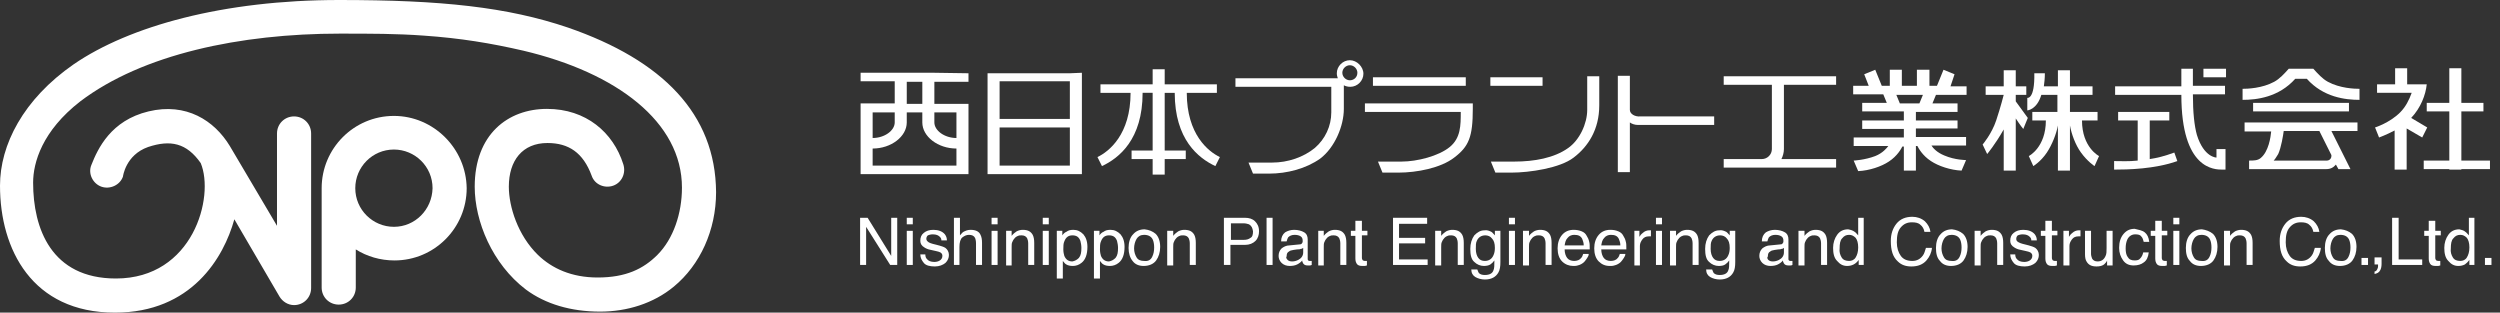 <?xml version="1.0" encoding="utf-8"?>
<!-- Generator: Adobe Illustrator 26.0.1, SVG Export Plug-In . SVG Version: 6.00 Build 0)  -->
<svg version="1.0" id="レイヤー_1" xmlns="http://www.w3.org/2000/svg" xmlns:xlink="http://www.w3.org/1999/xlink" x="0px"
	 y="0px" viewBox="0 0 498.2 62.3" enable-background="new 0 0 498.2 62.3" xml:space="preserve">
<rect x="0" y="0" width="498.2" height="62.3" fill="#333333" stroke="none"/>
<path fill="#FFFFFF" d="M113.2,5.5C101.1,1.4,88,0,67.6,0C44.5,0,25.8,5.2,14.7,12.8C4.6,19.8,0,28.9,0,37
	c0,12.7,6.4,25.3,22.9,25.3c15.3,0,21.7-11,23.8-18.6l9,15.4l0,0c0.6,1,1.7,1.7,2.9,1.7c1.9,0,3.4-1.5,3.4-3.4V26.6
	c0-1.9-1.5-3.4-3.4-3.4c-1.9,0-3.4,1.5-3.4,3.4v0V45l-9.4-15.9c-3.1-5.1-8.7-8.7-16.2-6.9c-7.5,1.8-10.1,7.4-11.4,10.7
	c-0.7,1.7,0.3,3.7,2,4.3c1.7,0.6,3.7-0.3,4.3-2c0,0,0.5-4.3,5-5.9c4.5-1.5,7.7-0.8,10.5,3.2c2.8,6.7-1.5,23-16.9,23
	c-12.9,0-16.5-10-16.5-19.1c0-4,1.8-10.3,9.4-16.2C28.4,10.8,47.9,6.7,67.7,6.7c6.3,0,11.3,0,16.8,0.4c7.2,0.5,13.3,1.5,19.8,3
	c18.6,4.4,31.6,14.2,31.6,27.3c0,5.1-1.7,10.2-4.9,13.4c-2.8,2.8-6.3,4.5-11.9,4.5c-5.2,0-9.1-1.8-11.9-4.5c-4-3.9-5.8-9.6-5.8-13.6
	c0-5.2,2.7-8.7,7.7-8.7c4.2,0,7.1,1.9,8.8,6.5c0.6,1.8,2.6,2.6,4.3,2c1.7-0.6,2.6-2.5,2-4.3c-2-6.3-7.4-11-15.2-11
	c-7.8,0-14.4,5.1-14.4,15.5c0,6.9,3.5,15.4,10.2,20.5c3.9,2.9,9,4.4,14.8,4.4c5.3,0,10.6-1.6,14.7-5c5.2-4.3,8.4-11.2,8.4-18.8
	C142.6,22.7,132,12,113.2,5.5"/>
<path fill="#FFFFFF" d="M78.5,23.1c-8,0-14.4,6.5-14.4,14.4v19.8c0,1.9,1.5,3.4,3.4,3.4c1.9,0,3.4-1.5,3.4-3.4v-7.6
	c2.2,1.4,4.9,2.2,7.7,2.2c8,0,14.4-6.5,14.4-14.4C92.9,29.6,86.4,23.1,78.5,23.1 M78.5,45.2c-4.2,0-7.7-3.4-7.7-7.7
	c0-4.2,3.4-7.7,7.7-7.7c4.2,0,7.7,3.4,7.7,7.7C86.1,41.8,82.7,45.2,78.5,45.2"/>
<polygon fill="#FFFFFF" points="171.4,43.4 172.9,43.4 177.6,51 177.6,43.4 178.8,43.4 178.8,52.8 177.4,52.8 172.6,45.2 
	172.6,52.8 171.4,52.8 "/>
<path fill="#FFFFFF" d="M180.7,43.4h1.2v1.3h-1.2V43.4z M180.7,46h1.2v6.8h-1.2V46z"/>
<path fill="#FFFFFF" d="M184.4,50.7c0,0.4,0.1,0.7,0.3,0.9c0.3,0.4,0.8,0.6,1.5,0.6c0.4,0,0.8-0.1,1.1-0.3c0.3-0.2,0.5-0.5,0.5-0.9
	c0-0.3-0.1-0.5-0.4-0.7c-0.2-0.1-0.5-0.2-1-0.3l-0.9-0.2c-0.6-0.1-1-0.3-1.3-0.5c-0.5-0.3-0.8-0.7-0.8-1.3c0-0.7,0.2-1.2,0.7-1.6
	c0.5-0.4,1.1-0.6,1.9-0.6c1,0,1.8,0.3,2.3,0.9c0.3,0.4,0.4,0.8,0.4,1.2h-1.1c0-0.3-0.1-0.5-0.3-0.7c-0.3-0.3-0.7-0.5-1.4-0.5
	c-0.4,0-0.8,0.1-1,0.2c-0.2,0.2-0.3,0.4-0.3,0.7c0,0.3,0.2,0.5,0.5,0.7c0.2,0.1,0.4,0.2,0.8,0.3l0.8,0.2c0.8,0.2,1.4,0.4,1.7,0.6
	c0.4,0.3,0.7,0.8,0.7,1.4c0,0.6-0.2,1.1-0.7,1.6c-0.5,0.4-1.2,0.7-2.1,0.7c-1,0-1.8-0.2-2.2-0.7c-0.4-0.5-0.7-1-0.7-1.7H184.4z"/>
<path fill="#FFFFFF" d="M190.2,43.4h1.1v3.5c0.3-0.3,0.5-0.6,0.7-0.7c0.4-0.2,0.8-0.4,1.4-0.4c1,0,1.7,0.3,2,1
	c0.2,0.4,0.3,0.9,0.3,1.6v4.4h-1.2v-4.3c0-0.5-0.1-0.9-0.2-1.1c-0.2-0.4-0.6-0.6-1.2-0.6c-0.5,0-0.9,0.2-1.3,0.5
	c-0.4,0.3-0.6,1-0.6,1.9v3.6h-1.1V43.4z"/>
<path fill="#FFFFFF" d="M197.6,43.4h1.2v1.3h-1.2V43.4z M197.6,46h1.2v6.8h-1.2V46z"/>
<path fill="#FFFFFF" d="M200.5,46h1.1v1c0.3-0.4,0.7-0.7,1-0.9c0.4-0.2,0.8-0.3,1.2-0.3c1,0,1.6,0.3,2,1c0.2,0.4,0.3,0.9,0.3,1.6
	v4.4h-1.2v-4.3c0-0.4-0.1-0.8-0.2-1c-0.2-0.4-0.6-0.6-1.1-0.6c-0.3,0-0.5,0-0.7,0.1c-0.3,0.1-0.6,0.3-0.8,0.6
	c-0.2,0.2-0.3,0.5-0.4,0.7c-0.1,0.2-0.1,0.6-0.1,1v3.6h-1.1V46z"/>
<path fill="#FFFFFF" d="M207.8,43.4h1.2v1.3h-1.2V43.4z M207.8,46h1.2v6.8h-1.2V46z"/>
<path fill="#FFFFFF" d="M210.6,46h1.1v0.9c0.2-0.3,0.5-0.6,0.8-0.7c0.4-0.3,0.8-0.4,1.4-0.4c0.8,0,1.4,0.3,2,0.9
	c0.5,0.6,0.8,1.4,0.8,2.5c0,1.5-0.4,2.6-1.2,3.2c-0.5,0.4-1.1,0.6-1.7,0.6c-0.5,0-1-0.1-1.3-0.3c-0.2-0.1-0.4-0.3-0.7-0.7v3.5h-1.2
	V46z M215,51.4c0.4-0.5,0.5-1.1,0.5-2c0-0.5-0.1-1-0.2-1.4c-0.3-0.8-0.8-1.1-1.6-1.1c-0.8,0-1.3,0.4-1.6,1.2c-0.2,0.4-0.2,1-0.2,1.6
	c0,0.5,0.1,1,0.2,1.3c0.3,0.7,0.8,1.1,1.6,1.1C214.2,52,214.6,51.8,215,51.4"/>
<path fill="#FFFFFF" d="M218,46h1.1v0.9c0.2-0.3,0.5-0.6,0.8-0.7c0.4-0.3,0.8-0.4,1.4-0.4c0.8,0,1.4,0.3,2,0.9
	c0.5,0.6,0.8,1.4,0.8,2.5c0,1.5-0.4,2.6-1.2,3.2c-0.5,0.4-1.1,0.6-1.7,0.6c-0.5,0-1-0.1-1.3-0.3c-0.2-0.1-0.4-0.3-0.7-0.7v3.5H218
	V46z M222.3,51.4c0.4-0.5,0.5-1.1,0.5-2c0-0.5-0.1-1-0.2-1.4c-0.3-0.8-0.8-1.1-1.6-1.1c-0.8,0-1.3,0.4-1.6,1.2
	c-0.2,0.4-0.2,1-0.2,1.6c0,0.5,0.1,1,0.2,1.3c0.3,0.7,0.8,1.1,1.6,1.1C221.5,52,221.9,51.8,222.3,51.4"/>
<path fill="#FFFFFF" d="M230.3,46.6c0.6,0.6,0.9,1.5,0.9,2.6c0,1.1-0.3,2-0.8,2.7c-0.5,0.7-1.4,1.1-2.5,1.1c-0.9,0-1.7-0.3-2.2-1
	c-0.5-0.6-0.8-1.5-0.8-2.6c0-1.1,0.3-2.1,0.9-2.7c0.6-0.7,1.4-1,2.3-1C229,45.8,229.7,46.1,230.3,46.6 M229.6,51.2
	c0.3-0.6,0.4-1.2,0.4-1.9c0-0.6-0.1-1.2-0.3-1.6c-0.3-0.6-0.9-0.9-1.7-0.9c-0.7,0-1.2,0.3-1.5,0.8c-0.3,0.5-0.5,1.2-0.5,1.9
	c0,0.7,0.2,1.3,0.5,1.8c0.3,0.5,0.8,0.7,1.5,0.7C228.8,52.1,229.3,51.8,229.6,51.2"/>
<path fill="#FFFFFF" d="M232.7,46h1.1v1c0.3-0.4,0.7-0.7,1-0.9c0.4-0.2,0.8-0.3,1.2-0.3c1,0,1.6,0.3,2,1c0.2,0.4,0.3,0.9,0.3,1.6
	v4.4h-1.2v-4.3c0-0.4-0.1-0.8-0.2-1c-0.2-0.4-0.6-0.6-1.1-0.6c-0.3,0-0.5,0-0.7,0.1c-0.3,0.1-0.6,0.3-0.8,0.6
	c-0.2,0.2-0.3,0.5-0.4,0.7c-0.1,0.2-0.1,0.6-0.1,1v3.6h-1.2V46z"/>
<path fill="#FFFFFF" d="M243.9,43.4h4.2c0.8,0,1.5,0.2,2,0.7c0.5,0.5,0.8,1.1,0.8,2c0,0.7-0.2,1.4-0.7,1.9c-0.5,0.5-1.2,0.8-2.1,0.8
	h-2.9v4h-1.3V43.4z M248.9,44.7c-0.3-0.1-0.7-0.2-1.1-0.2h-2.5v3.3h2.5c0.6,0,1-0.1,1.4-0.4c0.4-0.2,0.5-0.7,0.5-1.3
	C249.6,45.4,249.4,45,248.9,44.7"/>
<rect x="252.4" y="43.4" fill="#FFFFFF" width="1.2" height="9.4"/>
<path fill="#FFFFFF" d="M259,48.7c0.3,0,0.4-0.1,0.5-0.3c0.1-0.1,0.1-0.2,0.1-0.4c0-0.4-0.1-0.7-0.4-0.9c-0.3-0.2-0.7-0.3-1.2-0.3
	c-0.6,0-1,0.2-1.3,0.5c-0.1,0.2-0.2,0.4-0.3,0.8h-1.1c0-0.8,0.3-1.4,0.8-1.8c0.5-0.3,1.1-0.5,1.8-0.5c0.8,0,1.5,0.2,2,0.5
	c0.5,0.3,0.7,0.8,0.7,1.4v3.9c0,0.1,0,0.2,0.1,0.3c0.1,0.1,0.2,0.1,0.3,0.1c0,0,0.1,0,0.2,0c0.1,0,0.1,0,0.2,0v0.8
	c-0.2,0.1-0.3,0.1-0.4,0.1c-0.1,0-0.2,0-0.4,0c-0.4,0-0.7-0.1-0.9-0.4c-0.1-0.2-0.2-0.4-0.2-0.6c-0.2,0.3-0.6,0.6-1,0.8
	c-0.4,0.2-0.9,0.3-1.5,0.3c-0.6,0-1.2-0.2-1.6-0.6c-0.4-0.4-0.6-0.9-0.6-1.4c0-0.6,0.2-1.1,0.6-1.5c0.4-0.3,0.9-0.6,1.6-0.6
	L259,48.7z M256.6,51.8c0.2,0.2,0.5,0.3,0.9,0.3c0.4,0,0.8-0.1,1.2-0.3c0.6-0.3,1-0.8,1-1.5v-0.9c-0.1,0.1-0.3,0.2-0.5,0.2
	c-0.2,0.1-0.4,0.1-0.7,0.1l-0.7,0.1c-0.4,0.1-0.7,0.1-0.9,0.3c-0.4,0.2-0.5,0.5-0.5,1C256.2,51.3,256.4,51.6,256.6,51.8"/>
<path fill="#FFFFFF" d="M262.7,46h1.1v1c0.3-0.4,0.7-0.7,1-0.9c0.4-0.2,0.8-0.3,1.2-0.3c1,0,1.6,0.3,2,1c0.2,0.4,0.3,0.9,0.3,1.6
	v4.4h-1.2v-4.3c0-0.4-0.1-0.8-0.2-1c-0.2-0.4-0.6-0.6-1.1-0.6c-0.3,0-0.5,0-0.7,0.1c-0.3,0.1-0.6,0.3-0.8,0.6
	c-0.2,0.2-0.3,0.5-0.4,0.7c-0.1,0.2-0.1,0.6-0.1,1v3.6h-1.1V46z"/>
<path fill="#FFFFFF" d="M270.2,44h1.2V46h1.1v0.9h-1.1v4.5c0,0.2,0.1,0.4,0.2,0.5c0.1,0,0.2,0.1,0.4,0.1c0.1,0,0.1,0,0.2,0
	c0.1,0,0.1,0,0.2,0v0.9c-0.1,0-0.3,0.1-0.4,0.1c-0.1,0-0.3,0-0.5,0c-0.5,0-0.9-0.1-1.1-0.4c-0.2-0.3-0.3-0.6-0.3-1.1v-4.5h-0.9V46
	h0.9V44z"/>
<polygon fill="#FFFFFF" points="277.6,43.4 284.4,43.4 284.4,44.6 278.8,44.6 278.8,47.4 284,47.4 284,48.5 278.8,48.5 278.8,51.7 
	284.5,51.7 284.5,52.8 277.6,52.8 "/>
<path fill="#FFFFFF" d="M286.1,46h1.1v1c0.3-0.4,0.7-0.7,1-0.9c0.4-0.2,0.8-0.3,1.2-0.3c1,0,1.6,0.3,2,1c0.2,0.4,0.3,0.9,0.3,1.6
	v4.4h-1.2v-4.3c0-0.4-0.1-0.8-0.2-1c-0.2-0.4-0.6-0.6-1.1-0.6c-0.3,0-0.5,0-0.7,0.1c-0.3,0.1-0.6,0.3-0.8,0.6
	c-0.2,0.2-0.3,0.5-0.4,0.7c-0.1,0.2-0.1,0.6-0.1,1v3.6h-1.2V46z"/>
<path fill="#FFFFFF" d="M297.2,46.2c0.2,0.1,0.4,0.4,0.7,0.7V46h1.1v6.2c0,0.9-0.1,1.6-0.4,2.1c-0.5,0.9-1.4,1.4-2.7,1.4
	c-0.7,0-1.4-0.2-1.9-0.5c-0.5-0.3-0.8-0.8-0.8-1.5h1.2c0.1,0.3,0.2,0.5,0.3,0.7c0.3,0.3,0.7,0.4,1.2,0.4c0.9,0,1.5-0.3,1.7-0.9
	c0.2-0.4,0.2-1,0.2-2c-0.2,0.3-0.5,0.6-0.8,0.8c-0.3,0.2-0.8,0.3-1.3,0.3c-0.7,0-1.4-0.3-1.9-0.8c-0.6-0.5-0.8-1.4-0.8-2.6
	c0-1.1,0.3-2,0.8-2.7c0.6-0.6,1.2-1,2-1C296.3,45.8,296.8,46,297.2,46.2 M297.3,47.5c-0.3-0.4-0.8-0.6-1.3-0.6
	c-0.8,0-1.4,0.4-1.7,1.1c-0.2,0.4-0.2,0.9-0.2,1.6c0,0.8,0.2,1.4,0.5,1.8c0.3,0.4,0.7,0.6,1.3,0.6c0.8,0,1.4-0.4,1.7-1.1
	c0.2-0.4,0.3-0.9,0.3-1.5C297.9,48.5,297.7,47.9,297.3,47.5"/>
<path fill="#FFFFFF" d="M300.7,43.4h1.2v1.3h-1.2V43.4z M300.7,46h1.2v6.8h-1.2V46z"/>
<path fill="#FFFFFF" d="M303.6,46h1.1v1c0.3-0.4,0.7-0.7,1-0.9c0.4-0.2,0.8-0.3,1.2-0.3c1,0,1.6,0.3,2,1c0.2,0.4,0.3,0.9,0.3,1.6
	v4.4H308v-4.3c0-0.4-0.1-0.8-0.2-1c-0.2-0.4-0.6-0.6-1.1-0.6c-0.3,0-0.5,0-0.7,0.1c-0.3,0.1-0.6,0.3-0.8,0.6
	c-0.2,0.2-0.3,0.5-0.4,0.7c-0.1,0.2-0.1,0.6-0.1,1v3.6h-1.2V46z"/>
<path fill="#FFFFFF" d="M315.2,46.1c0.5,0.2,0.8,0.5,1,0.9c0.2,0.3,0.4,0.7,0.5,1.2c0.1,0.3,0.1,0.8,0.1,1.5h-5
	c0,0.7,0.2,1.3,0.5,1.7c0.3,0.4,0.8,0.6,1.4,0.6c0.6,0,1.1-0.2,1.4-0.6c0.2-0.2,0.3-0.5,0.4-0.8h1.1c0,0.3-0.1,0.5-0.3,0.8
	c-0.2,0.3-0.4,0.6-0.6,0.8c-0.3,0.3-0.8,0.6-1.3,0.7c-0.3,0.1-0.6,0.1-0.9,0.1c-0.8,0-1.6-0.3-2.2-0.9c-0.6-0.6-0.9-1.5-0.9-2.6
	c0-1.1,0.3-2,0.9-2.7c0.6-0.7,1.4-1,2.3-1C314.2,45.8,314.7,45.9,315.2,46.1 M315.6,48.8c0-0.5-0.2-0.9-0.3-1.2
	c-0.3-0.6-0.8-0.8-1.6-0.8c-0.5,0-1,0.2-1.3,0.6c-0.4,0.4-0.5,0.9-0.6,1.5H315.6z"/>
<path fill="#FFFFFF" d="M322.5,46.1c0.5,0.2,0.8,0.5,1,0.9c0.2,0.3,0.4,0.7,0.5,1.2c0.1,0.3,0.1,0.8,0.1,1.5h-5
	c0,0.7,0.2,1.3,0.5,1.7c0.3,0.4,0.8,0.6,1.4,0.6c0.6,0,1.1-0.2,1.4-0.6c0.2-0.2,0.3-0.5,0.4-0.8h1.1c0,0.3-0.1,0.5-0.3,0.8
	c-0.2,0.3-0.4,0.6-0.6,0.8c-0.3,0.3-0.8,0.6-1.3,0.7c-0.3,0.1-0.6,0.1-0.9,0.1c-0.9,0-1.6-0.3-2.2-0.9c-0.6-0.6-0.9-1.5-0.9-2.6
	c0-1.1,0.3-2,0.9-2.7c0.6-0.7,1.4-1,2.3-1C321.6,45.8,322,45.9,322.5,46.1 M322.9,48.8c0-0.5-0.2-0.9-0.3-1.2
	c-0.3-0.6-0.8-0.8-1.6-0.8c-0.5,0-1,0.2-1.3,0.6c-0.4,0.4-0.5,0.9-0.6,1.5H322.9z"/>
<path fill="#FFFFFF" d="M325.6,46h1.1v1.2c0.1-0.2,0.3-0.5,0.7-0.8c0.3-0.3,0.8-0.5,1.2-0.5c0,0,0.1,0,0.1,0c0.1,0,0.1,0,0.3,0v1.2
	c-0.1,0-0.1,0-0.2,0c-0.1,0-0.1,0-0.2,0c-0.6,0-1,0.2-1.3,0.6c-0.3,0.4-0.5,0.8-0.5,1.3v3.9h-1.1V46z"/>
<path fill="#FFFFFF" d="M330,43.4h1.2v1.3H330V43.4z M330,46h1.2v6.8H330V46z"/>
<path fill="#FFFFFF" d="M332.9,46h1.1v1c0.3-0.4,0.7-0.7,1-0.9c0.4-0.2,0.8-0.3,1.2-0.3c1,0,1.6,0.3,2,1c0.2,0.4,0.3,0.9,0.3,1.6
	v4.4h-1.2v-4.3c0-0.4-0.1-0.8-0.2-1c-0.2-0.4-0.6-0.6-1.1-0.6c-0.3,0-0.5,0-0.7,0.1c-0.3,0.1-0.6,0.3-0.8,0.6
	c-0.2,0.2-0.3,0.5-0.4,0.7c-0.1,0.2-0.1,0.6-0.1,1v3.6h-1.2V46z"/>
<path fill="#FFFFFF" d="M344,46.2c0.2,0.1,0.4,0.4,0.7,0.7V46h1.1v6.2c0,0.9-0.1,1.6-0.4,2.1c-0.5,0.9-1.4,1.4-2.7,1.4
	c-0.7,0-1.4-0.2-1.9-0.5c-0.5-0.3-0.8-0.8-0.8-1.5h1.2c0.1,0.3,0.2,0.5,0.3,0.7c0.3,0.3,0.7,0.4,1.2,0.4c0.9,0,1.5-0.3,1.7-0.9
	c0.2-0.4,0.2-1,0.2-2c-0.2,0.3-0.5,0.6-0.8,0.8c-0.3,0.2-0.7,0.3-1.3,0.3c-0.7,0-1.4-0.3-1.9-0.8c-0.6-0.5-0.8-1.4-0.8-2.6
	c0-1.1,0.3-2,0.8-2.7c0.6-0.6,1.2-1,2-1C343.1,45.8,343.6,46,344,46.2 M344.1,47.5c-0.3-0.4-0.8-0.6-1.3-0.6c-0.8,0-1.4,0.4-1.7,1.1
	c-0.2,0.4-0.2,0.9-0.2,1.6c0,0.8,0.2,1.4,0.5,1.8c0.3,0.4,0.7,0.6,1.3,0.6c0.8,0,1.4-0.4,1.7-1.1c0.2-0.4,0.3-0.9,0.3-1.5
	C344.7,48.5,344.5,47.9,344.1,47.5"/>
<path fill="#FFFFFF" d="M354.8,48.7c0.3,0,0.4-0.1,0.5-0.3c0.1-0.1,0.1-0.2,0.1-0.4c0-0.4-0.1-0.7-0.4-0.9c-0.3-0.2-0.7-0.3-1.2-0.3
	c-0.6,0-1,0.2-1.3,0.5c-0.1,0.2-0.2,0.4-0.3,0.8h-1.1c0-0.8,0.3-1.4,0.8-1.8c0.5-0.3,1.1-0.5,1.8-0.5c0.8,0,1.5,0.2,2,0.5
	c0.5,0.3,0.7,0.8,0.7,1.4v3.9c0,0.1,0,0.2,0.1,0.3c0.1,0.1,0.2,0.1,0.3,0.1c0.1,0,0.1,0,0.2,0c0.1,0,0.1,0,0.2,0v0.8
	c-0.2,0.1-0.3,0.1-0.4,0.1c-0.1,0-0.2,0-0.4,0c-0.4,0-0.7-0.1-0.9-0.4c-0.1-0.2-0.2-0.4-0.2-0.6c-0.2,0.3-0.6,0.6-1,0.8
	c-0.4,0.2-0.9,0.3-1.5,0.3c-0.6,0-1.2-0.2-1.6-0.6c-0.4-0.4-0.6-0.9-0.6-1.4c0-0.6,0.2-1.1,0.6-1.5c0.4-0.3,0.9-0.6,1.6-0.6
	L354.8,48.7z M352.4,51.8c0.2,0.2,0.5,0.3,0.9,0.3c0.4,0,0.8-0.1,1.2-0.3c0.6-0.3,1-0.8,1-1.5v-0.9c-0.1,0.1-0.3,0.2-0.5,0.2
	c-0.2,0.1-0.4,0.1-0.6,0.1l-0.7,0.1c-0.4,0.1-0.7,0.1-0.9,0.3c-0.4,0.2-0.5,0.5-0.5,1C352.1,51.3,352.2,51.6,352.4,51.8"/>
<path fill="#FFFFFF" d="M358.5,46h1.1v1c0.3-0.4,0.7-0.7,1-0.9c0.4-0.2,0.8-0.3,1.2-0.3c1,0,1.6,0.3,2,1c0.2,0.4,0.3,0.9,0.3,1.6
	v4.4h-1.2v-4.3c0-0.4-0.1-0.8-0.2-1c-0.2-0.4-0.6-0.6-1.1-0.6c-0.3,0-0.5,0-0.7,0.1c-0.3,0.1-0.6,0.3-0.8,0.6
	c-0.2,0.2-0.3,0.5-0.4,0.7c-0.1,0.2-0.1,0.6-0.1,1v3.6h-1.2V46z"/>
<path fill="#FFFFFF" d="M369.6,46.2c0.2,0.1,0.4,0.4,0.7,0.7v-3.5h1.1v9.4h-1v-1c-0.3,0.4-0.6,0.7-1,0.9c-0.4,0.2-0.8,0.3-1.3,0.3
	c-0.8,0-1.4-0.3-2-1c-0.6-0.6-0.8-1.5-0.8-2.6c0-1,0.3-1.9,0.8-2.6c0.5-0.7,1.2-1.1,2.2-1.1C368.8,45.8,369.2,45.9,369.6,46.2
	 M367,51.3c0.3,0.5,0.8,0.7,1.5,0.7c0.5,0,1-0.2,1.3-0.7c0.3-0.5,0.5-1.1,0.5-2c0-0.9-0.2-1.5-0.5-1.9c-0.4-0.4-0.8-0.6-1.3-0.6
	c-0.6,0-1,0.2-1.4,0.7c-0.4,0.4-0.5,1.1-0.5,2C366.5,50.2,366.7,50.8,367,51.3"/>
<path fill="#FFFFFF" d="M383.6,44.1c0.6,0.6,1,1.3,1.1,2.1h-1.2c-0.1-0.6-0.4-1.1-0.8-1.4c-0.4-0.4-1-0.5-1.7-0.5
	c-0.9,0-1.6,0.3-2.2,1c-0.6,0.7-0.8,1.6-0.8,3c0,1.1,0.3,2,0.8,2.7c0.5,0.7,1.3,1,2.3,1c0.9,0,1.6-0.4,2.1-1.1
	c0.3-0.4,0.4-0.9,0.6-1.5h1.2c-0.1,1-0.5,1.8-1.1,2.5c-0.7,0.8-1.7,1.2-3,1.2c-1.1,0-2-0.3-2.7-1c-1-0.9-1.4-2.2-1.4-4.1
	c0-1.4,0.4-2.5,1.1-3.4c0.8-1,1.9-1.4,3.2-1.4C382,43.2,382.9,43.5,383.6,44.1"/>
<path fill="#FFFFFF" d="M391.2,46.6c0.6,0.6,0.9,1.5,0.9,2.6c0,1.1-0.3,2-0.8,2.7c-0.5,0.7-1.4,1.1-2.5,1.1c-0.9,0-1.7-0.3-2.2-1
	c-0.6-0.6-0.8-1.5-0.8-2.6c0-1.1,0.3-2.1,0.9-2.7c0.6-0.7,1.4-1,2.3-1C389.9,45.8,390.6,46.1,391.2,46.6 M390.5,51.2
	c0.3-0.6,0.4-1.2,0.4-1.9c0-0.6-0.1-1.2-0.3-1.6c-0.3-0.6-0.9-0.9-1.7-0.9c-0.7,0-1.2,0.3-1.5,0.8c-0.3,0.5-0.5,1.2-0.5,1.9
	c0,0.7,0.2,1.3,0.5,1.8c0.3,0.5,0.8,0.7,1.5,0.7C389.7,52.1,390.2,51.8,390.5,51.2"/>
<path fill="#FFFFFF" d="M393.6,46h1.1v1c0.3-0.4,0.7-0.7,1-0.9c0.4-0.2,0.8-0.3,1.2-0.3c1,0,1.6,0.3,2,1c0.2,0.4,0.3,0.9,0.3,1.6
	v4.4H398v-4.3c0-0.4-0.1-0.8-0.2-1c-0.2-0.4-0.6-0.6-1.1-0.6c-0.3,0-0.5,0-0.7,0.1c-0.3,0.1-0.6,0.3-0.8,0.6
	c-0.2,0.2-0.3,0.5-0.4,0.7c-0.1,0.2-0.1,0.6-0.1,1v3.6h-1.2V46z"/>
<path fill="#FFFFFF" d="M401.6,50.7c0,0.4,0.1,0.7,0.3,0.9c0.3,0.4,0.8,0.6,1.5,0.6c0.4,0,0.8-0.1,1.1-0.3c0.3-0.2,0.5-0.5,0.5-0.9
	c0-0.3-0.1-0.5-0.4-0.7c-0.2-0.1-0.5-0.2-1-0.3l-0.9-0.2c-0.6-0.1-1-0.3-1.3-0.5c-0.5-0.3-0.8-0.7-0.8-1.3c0-0.7,0.2-1.2,0.7-1.6
	c0.5-0.4,1.1-0.6,1.9-0.6c1,0,1.8,0.3,2.3,0.9c0.3,0.4,0.4,0.8,0.4,1.2h-1.1c0-0.3-0.1-0.5-0.3-0.7c-0.3-0.3-0.7-0.5-1.4-0.5
	c-0.4,0-0.8,0.1-1,0.2c-0.2,0.2-0.3,0.4-0.3,0.7c0,0.3,0.1,0.5,0.5,0.7c0.2,0.1,0.4,0.2,0.8,0.3l0.8,0.2c0.8,0.2,1.4,0.4,1.7,0.6
	c0.4,0.3,0.7,0.8,0.7,1.4c0,0.6-0.2,1.1-0.7,1.6c-0.5,0.4-1.2,0.7-2.1,0.7c-1,0-1.8-0.2-2.2-0.7c-0.4-0.5-0.7-1-0.7-1.7H401.6z"/>
<path fill="#FFFFFF" d="M407.7,44h1.2V46h1.1v0.9h-1.1v4.5c0,0.2,0.1,0.4,0.2,0.5c0.1,0,0.2,0.1,0.4,0.1c0.1,0,0.1,0,0.2,0
	c0.1,0,0.1,0,0.2,0v0.9c-0.1,0-0.3,0.1-0.4,0.1c-0.1,0-0.3,0-0.5,0c-0.5,0-0.9-0.1-1.1-0.4c-0.2-0.3-0.3-0.6-0.3-1.1v-4.5h-0.9V46
	h0.9V44z"/>
<path fill="#FFFFFF" d="M411.2,46h1.1v1.2c0.1-0.2,0.3-0.5,0.7-0.8c0.3-0.3,0.8-0.5,1.2-0.5c0,0,0.1,0,0.1,0c0.1,0,0.1,0,0.3,0v1.2
	c-0.1,0-0.1,0-0.2,0c-0.1,0-0.1,0-0.2,0c-0.6,0-1,0.2-1.3,0.6c-0.3,0.4-0.5,0.8-0.5,1.3v3.9h-1.2V46z"/>
<path fill="#FFFFFF" d="M416.7,46v4.6c0,0.3,0.1,0.6,0.2,0.9c0.2,0.4,0.6,0.6,1.1,0.6c0.8,0,1.3-0.4,1.6-1.1
	c0.2-0.4,0.2-0.9,0.2-1.6V46h1.2v6.9h-1.1l0-1c-0.1,0.3-0.3,0.5-0.5,0.7c-0.4,0.4-1,0.5-1.6,0.5c-1,0-1.6-0.3-2-1
	c-0.2-0.3-0.3-0.8-0.3-1.4V46H416.7z"/>
<path fill="#FFFFFF" d="M427.4,46.3c0.5,0.4,0.8,1,0.9,1.9h-1.1c-0.1-0.4-0.2-0.8-0.5-1.1c-0.2-0.3-0.6-0.4-1.2-0.4
	c-0.7,0-1.3,0.4-1.6,1.1c-0.2,0.5-0.3,1-0.3,1.7c0,0.7,0.1,1.3,0.4,1.7c0.3,0.5,0.7,0.7,1.4,0.7c0.5,0,0.9-0.1,1.1-0.4
	c0.3-0.3,0.5-0.7,0.6-1.2h1.1c-0.1,0.9-0.4,1.6-1,2c-0.5,0.4-1.2,0.6-2,0.6c-0.9,0-1.6-0.3-2.1-1c-0.5-0.7-0.8-1.5-0.8-2.5
	c0-1.2,0.3-2.1,0.9-2.8c0.6-0.7,1.3-1,2.2-1C426.2,45.8,426.9,45.9,427.4,46.3"/>
<path fill="#FFFFFF" d="M429.6,44h1.2V46h1.1v0.9h-1.1v4.5c0,0.2,0.1,0.4,0.2,0.5c0.1,0,0.2,0.1,0.4,0.1c0.1,0,0.1,0,0.2,0
	c0.1,0,0.1,0,0.2,0v0.9c-0.1,0-0.3,0.1-0.4,0.1c-0.1,0-0.3,0-0.5,0c-0.5,0-0.9-0.1-1.1-0.4c-0.2-0.3-0.3-0.6-0.3-1.1v-4.5h-0.9V46
	h0.9V44z"/>
<path fill="#FFFFFF" d="M433.1,43.4h1.2v1.3h-1.2V43.4z M433.1,46h1.2v6.8h-1.2V46z"/>
<path fill="#FFFFFF" d="M441,46.6c0.6,0.6,0.9,1.5,0.9,2.6c0,1.1-0.3,2-0.8,2.7c-0.5,0.7-1.4,1.1-2.5,1.1c-0.9,0-1.7-0.3-2.2-1
	c-0.6-0.6-0.8-1.5-0.8-2.6c0-1.1,0.3-2.1,0.9-2.7c0.6-0.7,1.4-1,2.3-1C439.6,45.8,440.4,46.1,441,46.6 M440.3,51.2
	c0.3-0.6,0.4-1.2,0.4-1.9c0-0.6-0.1-1.2-0.3-1.6c-0.3-0.6-0.9-0.9-1.7-0.9c-0.7,0-1.2,0.3-1.5,0.8c-0.3,0.5-0.5,1.2-0.5,1.9
	c0,0.7,0.2,1.3,0.5,1.8c0.3,0.5,0.8,0.7,1.5,0.7C439.5,52.1,440,51.8,440.3,51.2"/>
<path fill="#FFFFFF" d="M443.3,46h1.1v1c0.3-0.4,0.7-0.7,1-0.9c0.4-0.2,0.8-0.3,1.2-0.3c1,0,1.6,0.3,2,1c0.2,0.4,0.3,0.9,0.3,1.6
	v4.4h-1.2v-4.3c0-0.4-0.1-0.8-0.2-1c-0.2-0.4-0.6-0.6-1.1-0.6c-0.3,0-0.5,0-0.7,0.1c-0.3,0.1-0.6,0.3-0.8,0.6
	c-0.2,0.2-0.3,0.5-0.4,0.7c-0.1,0.2-0.1,0.6-0.1,1v3.6h-1.2V46z"/>
<path fill="#FFFFFF" d="M461.1,44.1c0.6,0.6,1,1.3,1.1,2.1h-1.2c-0.1-0.6-0.4-1.1-0.8-1.4c-0.4-0.4-1-0.5-1.7-0.5
	c-0.9,0-1.6,0.3-2.2,1c-0.6,0.7-0.8,1.6-0.8,3c0,1.1,0.3,2,0.8,2.7c0.5,0.7,1.3,1,2.3,1c0.9,0,1.6-0.4,2.1-1.1
	c0.3-0.4,0.4-0.9,0.6-1.5h1.2c-0.1,1-0.5,1.8-1.1,2.5c-0.7,0.8-1.7,1.2-3,1.2c-1.1,0-2-0.3-2.7-1c-1-0.9-1.4-2.2-1.4-4.1
	c0-1.4,0.4-2.5,1.1-3.4c0.8-1,1.9-1.4,3.2-1.4C459.5,43.2,460.4,43.5,461.1,44.1"/>
<path fill="#FFFFFF" d="M468.7,46.6c0.6,0.6,0.9,1.5,0.9,2.6c0,1.1-0.3,2-0.8,2.7c-0.5,0.7-1.4,1.1-2.5,1.1c-0.9,0-1.7-0.3-2.2-1
	c-0.6-0.6-0.8-1.5-0.8-2.6c0-1.1,0.3-2.1,0.9-2.7c0.6-0.7,1.4-1,2.3-1C467.4,45.8,468.1,46.1,468.7,46.6 M468,51.2
	c0.3-0.6,0.4-1.2,0.4-1.9c0-0.6-0.1-1.2-0.3-1.6c-0.3-0.6-0.9-0.9-1.7-0.9c-0.7,0-1.2,0.3-1.5,0.8c-0.3,0.5-0.5,1.2-0.5,1.9
	c0,0.7,0.2,1.3,0.5,1.8c0.3,0.5,0.8,0.7,1.5,0.7C467.2,52.1,467.7,51.8,468,51.2"/>
<rect x="470.6" y="51.4" fill="#FFFFFF" width="1.3" height="1.4"/>
<path fill="#FFFFFF" d="M473.2,54.1c0.3,0,0.5-0.3,0.6-0.6c0.1-0.2,0.1-0.4,0.1-0.6c0,0,0-0.1,0-0.1c0,0,0-0.1,0-0.1h-0.7v-1.4h1.4
	v1.3c0,0.5-0.1,1-0.3,1.3c-0.2,0.4-0.6,0.6-1.1,0.7V54.1z"/>
<polygon fill="#FFFFFF" points="476.7,43.4 478,43.4 478,51.7 482.7,51.7 482.7,52.8 476.7,52.8 "/>
<path fill="#FFFFFF" d="M484.1,44h1.2V46h1.1v0.9h-1.1v4.5c0,0.2,0.1,0.4,0.2,0.5c0.1,0,0.2,0.1,0.4,0.1c0.1,0,0.1,0,0.2,0
	c0.1,0,0.1,0,0.2,0v0.9c-0.1,0-0.3,0.1-0.4,0.1c-0.1,0-0.3,0-0.5,0c-0.5,0-0.9-0.1-1.1-0.4c-0.2-0.3-0.3-0.6-0.3-1.1v-4.5h-0.9V46
	h0.9V44z"/>
<path fill="#FFFFFF" d="M491.3,46.2c0.2,0.1,0.4,0.4,0.7,0.7v-3.5h1.1v9.4h-1v-1c-0.3,0.4-0.6,0.7-0.9,0.9c-0.4,0.2-0.8,0.3-1.3,0.3
	c-0.8,0-1.4-0.3-2-1c-0.6-0.6-0.8-1.5-0.8-2.6c0-1,0.3-1.9,0.8-2.6c0.5-0.7,1.2-1.1,2.2-1.1C490.5,45.8,491,45.9,491.3,46.2
	 M488.8,51.3c0.3,0.5,0.8,0.7,1.5,0.7c0.5,0,1-0.2,1.3-0.7c0.3-0.5,0.5-1.1,0.5-2c0-0.9-0.2-1.5-0.5-1.9c-0.4-0.4-0.8-0.6-1.3-0.6
	c-0.6,0-1,0.2-1.4,0.7c-0.4,0.4-0.5,1.1-0.5,2C488.3,50.2,488.5,50.8,488.8,51.3"/>
<rect x="495.2" y="51.4" fill="#FFFFFF" width="1.3" height="1.4"/>
<path fill="#FFFFFF" d="M213.2,14.6h-14v0h-2.4v0v1.7v7.5v1.7V33v1.7h2.4h14h2.4V33v-7.6v-1.7v-7.5v-1.7v0L213.2,14.6L213.2,14.6z
	 M213.2,33h-14v-7.6h14V33z M213.2,23.7h-14v-7.5h14V23.7z"/>
<path fill="#FFFFFF" d="M401.7,18.9h2.1v-1.7h-2.1v-3.2h-2.4v3.2h-3.6v1.7h3.6c0,0-0.6,2.4-1.5,5.1c-0.9,2.7-2.7,4.8-2.7,4.8
	l0.9,1.9c0,0,1.6-1.9,3.3-4.9V34h2.4V23.6c0.9,1.4,1.5,2.1,1.5,2.1l0.9-2.2c0,0-1-1.4-2.4-3.3V18.9z"/>
<path fill="#FFFFFF" d="M293.6,20.6H272v1.7h19.1c0,2.7,0,5.2-2.2,7c-2.2,1.8-6.5,2.9-9.6,2.9h-4.7l0.9,2.2h3.2
	c3.6,0,8.4-0.9,11.1-3c2.9-2.2,3.7-4.1,3.7-9.7l0,0V20.6z"/>
<rect x="273.6" y="15.4" fill="#FFFFFF" width="18.5" height="1.7"/>
<rect x="297" y="15.4" fill="#FFFFFF" width="10.4" height="1.7"/>
<rect x="439.1" y="13.7" fill="#FFFFFF" width="4.5" height="1.7"/>
<rect x="449" y="20.5" fill="#FFFFFF" width="19.1" height="1.7"/>
<path fill="#FFFFFF" d="M447.3,26.2h5.3c-0.1,1.1-0.5,4-2.1,5.3c-0.6,0.5-1.4,0.5-2.3,0.5v1.7h15.4v0c0.8,0,1.4-0.3,1.9-0.9l0.5,0.9
	h2.4l-3.8-7.6h5.2v-1.7h-22.5V26.2z M464.6,30.9c0,0.1,0,0.2,0,0.2c0,0.5-0.4,0.9-0.9,0.9h-10.6c0.4-0.4,0.6-0.9,0.9-1.3
	c0.6-1.3,1-3.8,1.1-4.6h7.1L464.6,30.9z"/>
<polygon fill="#FFFFFF" points="496.2,32 490.5,32 490.5,22.2 494.9,22.2 494.9,20.5 490.5,20.5 490.5,13.6 488.1,13.6 488.1,20.5 
	483.6,20.5 483.6,22.2 488.1,22.2 488.1,32 483,32 483,33.7 488.1,33.7 488.1,33.8 490.5,33.8 490.5,33.7 496.2,33.7 "/>
<path fill="#FFFFFF" d="M324.8,21.9v-6.8h-2.4v19.2h2.4v-9.9c0.4,0.3,1,0.5,1.6,0.5h15.2v-1.7h-14.7
	C325.8,23.3,324.8,22.7,324.8,21.9"/>
<path fill="#FFFFFF" d="M186.2,14.5h-2.4v0h-3.1v0h-2.4v0h-6.8v1.7h6.8v4.4h-4.4h-2.4v1.7V33v1.7h2.4h16.7h2.4V33V22.4v-1.7h-2.4
	h-4.4v-4.4h6.8v-1.7L186.2,14.5L186.2,14.5z M178.3,22.4v2c0,1.6-2,3.1-4.4,3.1v-5.1H178.3z M173.9,33v-3.4c3.7,0,6.8-2.4,6.8-5.2
	v-2h3.1v2c0,2.8,3.1,5.2,6.8,5.2V33H173.9z M190.6,22.4v5.1c-2.4,0-4.4-1.5-4.4-3.1v-2H190.6z M183.8,20.7h-3.1v-4.4h3.1V20.7z"/>
<path fill="#FFFFFF" d="M236.5,18.5h6v-1.7h-10.4v-3h-2.4v3h-10.4v1.7h6c0,8.3-4.3,11.7-6.6,12.8l0.9,1.8c3.4-1.6,8.1-5.3,8.1-14.6
	h2V30h-4.2v1.7h4.2v3.1h2.4v-3.1h4.2V30h-4.2V18.5h2c0,9.3,4.7,13,8.1,14.6l0.9-1.8C240.8,30.2,236.5,26.8,236.5,18.5"/>
<path fill="#FFFFFF" d="M318.7,15.2h-2.4v4.6v2.1c0,2.7-1.5,6-3.8,7.6c-2.8,2-6.8,2.7-10.7,2.7h-4.7l0.9,2.2h3.2
	c3.6,0,9.7-0.9,12.4-3c2.9-2.2,5.1-5.6,5.1-10.4l0-1.3V15.2z"/>
<path fill="#FFFFFF" d="M269,12c-1.4,0-2.6,1.2-2.6,2.6c0,0.4,0.1,0.7,0.2,1h-1.3h-19.1v1.7h19.1v2.9v2.2c0,2.7-1.2,5.3-3.3,7.1
	c-2.2,1.8-5.3,2.9-8.5,2.9h-4.7l0.9,2.2h3.2c3.6,0,7.4-1,10.2-3c2.9-2.2,4.7-6.5,4.7-9.9l0-1.3v-2.9v-0.5c0.4,0.2,0.8,0.3,1.3,0.3
	c1.4,0,2.6-1.2,2.6-2.6S270.4,12,269,12 M269,16c-0.8,0-1.5-0.7-1.5-1.5c0-0.8,0.7-1.5,1.5-1.5c0.8,0,1.5,0.7,1.5,1.5
	C270.5,15.4,269.8,16,269,16"/>
<path fill="#FFFFFF" d="M428.4,31.7V24h3.9v-1.7h-3.9H426h-3.9V24h3.9V32c-1.8,0.2-3.4,0.1-4.7,0.1v1.7c2.7,0,8.1-0.1,12.6-1.7
	l-0.6-1.7C431.4,31.1,429.8,31.5,428.4,31.7"/>
<path fill="#FFFFFF" d="M389.5,14.8l-2.2-0.9l-1.3,3.2h-0.7h-0.8v-3.2H382v3.2h-3v-3.2h-2.4v3.2h-0.9H375l-1.3-3.2l-2.2,0.9l0.9,2.3
	h-3.1v1.7h3.8h1.6h0.6l0.7,1.7h-4.9v1.7h8.3V24h-8.3v1.7h8.3v1.7h-10v1.7h6.9c-0.3,0.4-1.1,1.4-2.6,2c-2.1,0.8-4.3,0.9-4.3,0.9
	l0.9,2.1c2.2-0.1,4.6-0.9,6.1-1.9c1.7-1.1,2.5-2.6,2.7-3h0.3V34h2.4v-4.9h0.3c0.2,0.4,1,1.9,2.7,3c1.5,1,3.9,1.8,6.1,1.9l0.9-2.1
	c0,0-2.2,0-4.3-0.9c-1.5-0.6-2.3-1.5-2.6-2h6.9v-1.7h-10v-1.7h8.3V24h-8.3v-1.7h8.3v-1.7h-5l0.7-1.7h0.6h1.6h3.9v-1.7h-3.2
	L389.5,14.8z M381.8,20.6h-2.4h-0.8l-0.7-1.7h1.2h3h1.1l-0.7,1.7H381.8z"/>
<path fill="#FFFFFF" d="M437.1,13.7h-2.4v3.5h-13.2v1.7h13.2c0,14.9,6.6,14.9,8.2,14.9h0.6v-4.1h-1.8v1.7c0,0-2.5,0-3.9-4.5
	c-0.5-1.8-0.8-4.4-0.8-8.1h6.4v-1.7h-6.4V13.7z"/>
<path fill="#FFFFFF" d="M461,13.7h-4.9c-0.9,1-1.8,2-2.9,2.6c-2.4,1.3-5.3,1.4-6.3,1.4v2.2c2.8,0,7.2-0.5,10.5-4.2h2.3
	c3.3,3.7,7.7,4.2,10.5,4.2v-2.2c-1,0-3.9-0.1-6.3-1.4C462.8,15.7,461.9,14.7,461,13.7"/>
<path fill="#FFFFFF" d="M353.1,15.2h-9.6v1.7h9.6v12v0.8c0,1.1-0.9,2-2,2h-7.6v1.7h7.6h2.4h12.4v-1.7H355c0.3-0.6,0.5-1.3,0.5-2
	v-0.8v-12h10.4v-1.7h-10.4H353.1z"/>
<path fill="#FFFFFF" d="M414.9,24h3.1v-1.7h-5.5v-3.4h4.5v-1.7h-4.5v-3.2h-2.4v3.2h-2.8c0.1-0.7,0.2-1.6,0.2-2.6h-2.1
	c0.1,5.3-1.4,4.9-1.4,4.9V22c0,0,1.9-0.1,2.8-3.1h3.2v3.4H405V24h2.7c0,5.4-3.4,7.1-3.4,7.1l0.9,2c0,0,1.5-0.9,2.7-2.7
	c1-1.5,1.9-3.7,2.2-5.4V34h2.4V25c0.3,1.7,1.1,3.9,2.2,5.4c1.3,1.8,2.7,2.7,2.7,2.7l0.9-2C418.3,31.1,414.9,29.4,414.9,24"/>
<path fill="#FFFFFF" d="M483.7,25.4l-3.2-1.9c1.9-2,2.9-4.6,3.1-6.7h-3.9v-3.2h-2.4v3.2h-3.6v1.7h6.9c-0.5,1.4-1.2,2.8-2.3,3.9
	c-2.1,2.1-5,3-5,3v0l0.8,2c0,0,1.4-0.5,3.1-1.4v7.8h2.4v-8.2l3.1,1.8L483.7,25.4z"/>
</svg>